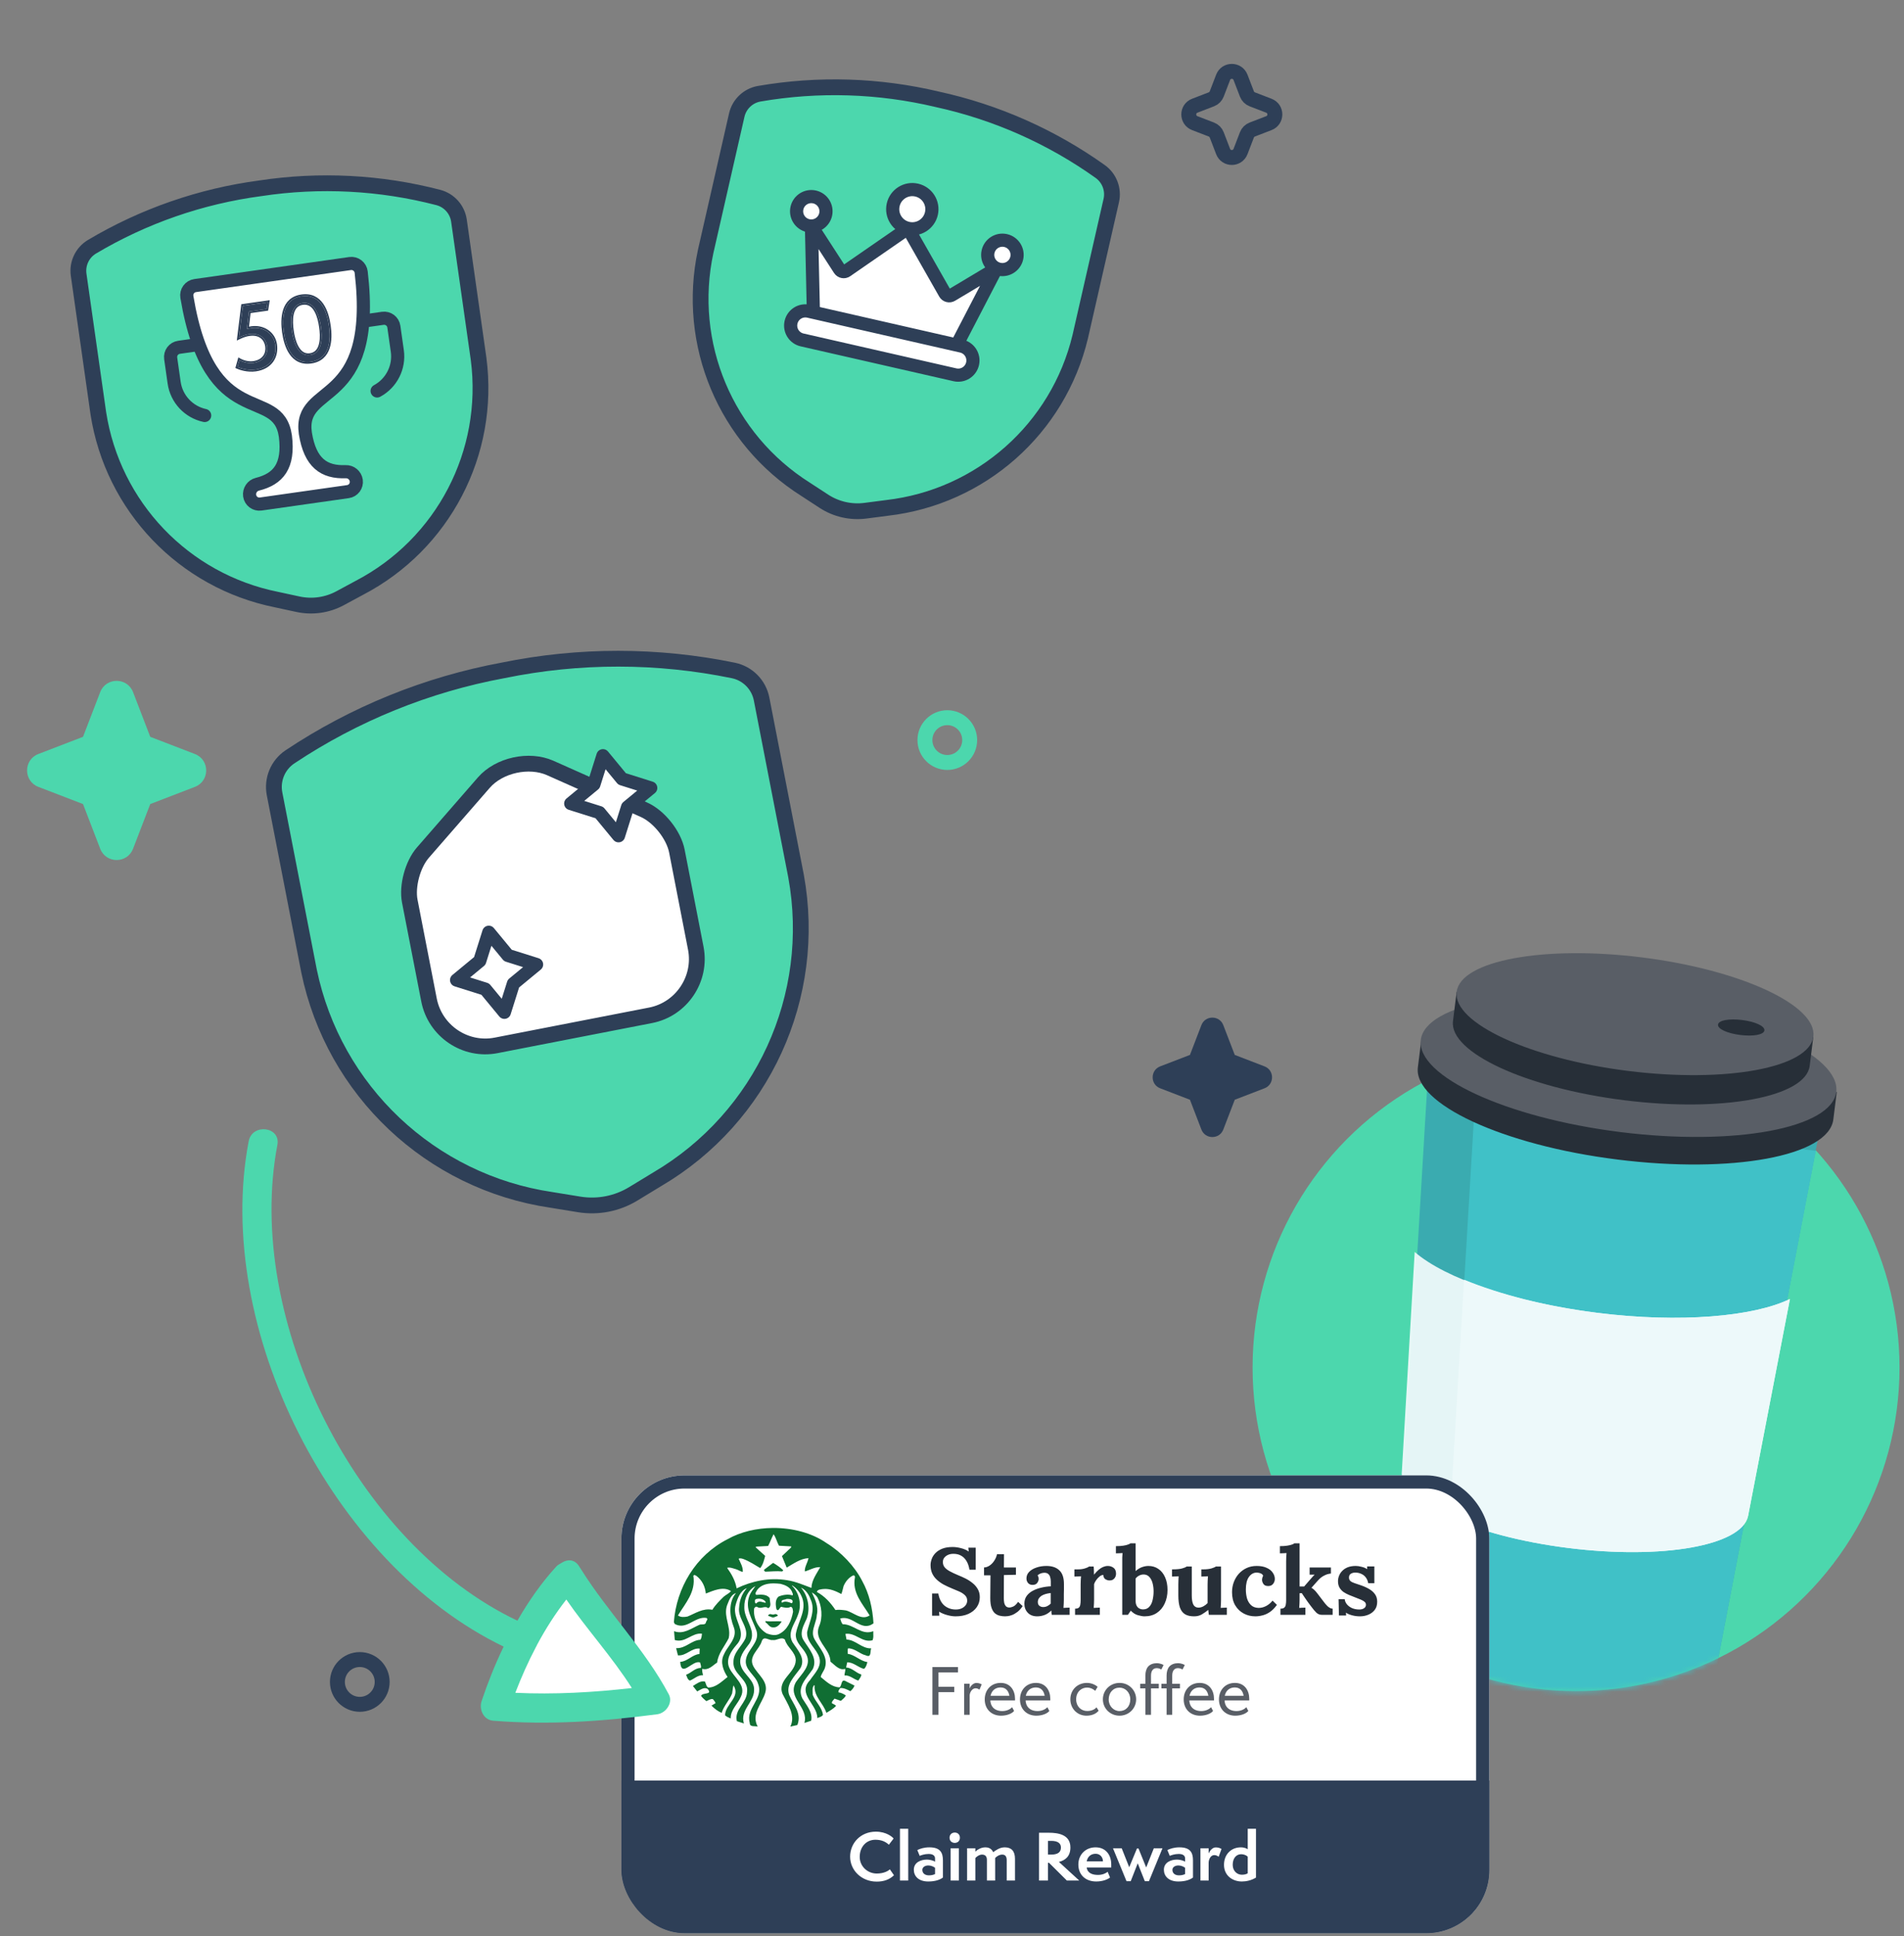 <svg width="362" height="368" viewBox="0 0 362 368" fill="none" xmlns="http://www.w3.org/2000/svg">
  <rect x="0" y="0" width="362" height="368" fill="#808080" stroke="none"/>
  <circle cx="299.649" cy="259.897" r="61.5" fill="#4CD7AD"/>
  <mask id="mask0_3775_17496" style="mask-type:alpha" maskUnits="userSpaceOnUse" x="238" y="157" width="124" height="165">
  <path d="M238.149 157.397H361.149V259.897C361.149 293.863 333.615 321.397 299.649 321.397C265.684 321.397 238.149 293.863 238.149 259.897V157.397Z" fill="#D9D9D9"/>
  </mask>
  <g mask="url(#mask0_3775_17496)">
  <path fill-rule="evenodd" clip-rule="evenodd" d="M325.504 321.327C324.459 326.492 310.512 328.957 294.048 326.893C277.387 324.805 264.299 318.831 264.968 313.499L271.569 202.866L346.443 212.251L325.504 321.327Z" fill="#3AABB0"/>
  <path fill-rule="evenodd" clip-rule="evenodd" d="M325.504 321.326C324.458 326.491 310.512 328.956 294.047 326.892C286.109 325.897 278.975 324.04 273.695 321.693C273.71 321.574 273.74 321.337 273.754 321.219L280.355 210.586L345.234 218.719L325.504 321.326Z" fill="#40C1C7"/>
  <path fill-rule="evenodd" clip-rule="evenodd" d="M310.544 195.233C326.518 197.235 339.867 201.918 345.59 207.089L349.216 207.543L348.563 212.757C347.686 219.749 329.249 223.095 307.493 220.368C285.638 217.629 268.71 209.729 269.572 202.856L270.225 197.642L273.851 198.096C280.477 194.473 294.667 193.243 310.544 195.233Z" fill="#272F38"/>
  <path fill-rule="evenodd" clip-rule="evenodd" d="M308.051 215.147C329.808 217.874 348.26 214.409 349.121 207.536C349.983 200.662 332.957 192.751 311.2 190.023C289.443 187.296 270.992 190.761 270.13 197.634C269.269 204.508 286.294 212.419 308.051 215.147Z" fill="#595E66"/>
  <path fill-rule="evenodd" clip-rule="evenodd" d="M311.644 186.465C325.364 188.185 336.798 192.266 341.728 196.616L344.766 196.997L344.068 202.566C343.325 208.492 327.525 211.446 308.807 209.1C290.088 206.753 275.507 199.991 276.249 194.065L276.947 188.496L279.986 188.876C285.836 185.878 298.021 184.758 311.644 186.465Z" fill="#272F38"/>
  <path fill-rule="evenodd" clip-rule="evenodd" d="M309.505 203.526C328.224 205.872 344.023 202.918 344.766 196.993C345.509 191.067 330.927 184.304 312.208 181.958C293.49 179.612 277.69 182.566 276.948 188.492C276.205 194.417 290.884 201.192 309.505 203.526Z" fill="#595E66"/>
  <path fill-rule="evenodd" clip-rule="evenodd" d="M330.87 196.699C333.32 197.006 335.355 196.659 335.459 195.83C335.563 195 333.677 194.162 331.227 193.855C328.777 193.548 326.742 193.895 326.638 194.724C326.534 195.554 328.42 196.392 330.87 196.699Z" fill="#272F38"/>
  <path opacity="0.95" fill-rule="evenodd" clip-rule="evenodd" d="M332.357 288.126C331.154 293.753 316.085 296.438 298.151 294.19C279.922 291.905 265.816 285.322 266.529 279.634L268.969 237.932C274.804 242.997 288.07 247.548 303.751 249.514C319.431 251.479 333.425 250.224 340.315 246.875L332.357 288.126Z" fill="#EDF9FA"/>
  <path fill-rule="evenodd" clip-rule="evenodd" d="M332.351 288.126C331.148 293.753 316.079 296.438 298.144 294.19C289.324 293.084 281.421 291.01 275.681 288.365L278.355 243.201C285.076 245.969 293.846 248.272 303.744 249.513C319.425 251.479 333.419 250.224 340.309 246.874L332.351 288.126Z" fill="#EDF9FA"/>
  </g>
  <g clip-path="url(#clip0_3775_17496)">
  <rect x="118.149" y="280.397" width="165" height="87" rx="12" fill="white"/>
  <g clip-path="url(#clip1_3775_17496)">
  <g clip-path="url(#clip2_3775_17496)">
  <path d="M166.349 309.397C166.349 320 157.753 328.595 147.15 328.595C136.546 328.595 127.95 320 127.95 309.397C127.95 298.794 136.546 290.199 147.15 290.199C157.753 290.199 166.349 298.794 166.349 309.397Z" fill="white"/>
  <path d="M146.989 297.024C147.665 297.412 148.382 297.911 148.928 298.439L148.713 298.653C147.636 298.54 146.502 298.682 145.481 298.698C145.367 298.583 145.138 298.411 145.351 298.268L146.989 297.024ZM166.032 310.333C166.047 310.816 166.092 311.232 165.903 311.727C163.935 312.284 162.643 310.211 160.734 310.524L160.949 311.598C162.716 311.656 163.819 313.341 165.643 313.268C165.384 313.783 165.759 315.14 164.611 314.598C163.418 314.313 162.556 313.268 161.25 313.268C161.093 313.556 161.193 313.955 161.165 314.295C162.543 314.51 163.534 315.669 164.912 315.883C164.782 316.354 164.654 316.881 164.266 317.169C163.145 316.897 162.269 315.896 161.076 315.924L160.864 316.911C161.997 316.94 162.73 317.938 163.749 318.238C163.777 318.654 163.404 319.025 163.188 319.397C162.283 319.127 161.594 318.353 160.56 318.41C160.545 318.023 160.777 317.583 160.689 317.169C159.528 317.512 158.75 316.439 157.889 315.795C157.865 313.689 155.635 312.306 155.518 310.333C155.495 309.94 155.555 309.52 155.736 309.068C156.468 307.383 156.238 305.195 155.435 303.624C155.19 303.21 154.758 302.884 154.355 302.64C154.945 303.884 155.663 305.353 155.305 306.882C155.263 308.062 154.563 309.195 154.555 310.333C154.552 310.739 154.639 311.144 154.874 311.554C155.808 313.227 157.488 314.812 156.856 316.911C156.683 317.555 156.165 318.054 156.036 318.71C157.129 319.61 158.162 320.625 159.612 320.682C160.129 320.353 159.842 318.898 160.904 319.569L162.456 320.341C162.343 320.755 161.995 321.125 161.68 321.409C161.092 321.125 160.517 320.783 159.783 320.811C159.567 321.039 159.381 321.296 159.397 321.623C159.914 321.708 160.388 321.925 160.819 322.225C160.618 322.655 160.228 322.924 159.869 323.253L158.665 322.824C158.464 323.11 158.047 323.411 158.193 323.725C158.465 323.841 158.766 323.997 158.966 324.198C158.435 324.769 157.762 325.136 157.114 325.524C156.555 323.709 154.716 322.437 154.874 320.338L154.789 320.253C154.356 320.737 154.501 321.51 154.529 322.137C155.046 323.452 156.28 324.467 156.467 325.909C156.251 326.28 155.764 326.354 155.39 326.511C155.434 323.912 151.47 321.94 154.012 319.311C154.86 318.024 156.28 316.796 155.777 315.023C155.26 313.312 153.433 312.251 153.449 310.333L153.452 310.183C153.868 308.183 155.132 306.054 154.098 303.926C153.81 303.07 153.166 302.097 152.29 301.739C153.596 303.226 154.113 305.653 153.366 307.654C152.99 308.45 152.471 309.398 152.419 310.333H152.416C152.388 310.822 152.489 311.308 152.806 311.769C153.797 313.369 155.52 315.127 154.529 317.213C153.409 318.884 151.456 320.583 152.547 322.784C153.336 324.098 154.558 325.41 154.228 327.025L152.936 327.453C153.798 324.44 149.575 322.669 151.343 319.655C152.434 318.041 154.386 316.526 153.281 314.384C152.621 313.056 151.256 312.271 151.299 310.612L151.346 310.333C151.79 307.981 153.588 305.754 152.331 303.24C152.001 302.497 151.341 301.74 150.608 301.311L150.564 301.355C152.029 302.77 152.475 305.097 151.685 306.967C151.316 308.065 150.507 309.158 150.343 310.334C150.265 310.888 150.331 311.463 150.652 312.068C151.586 313.539 153.223 315.098 152.201 316.999C151.126 318.569 149.33 320.097 150.047 322.138C150.837 323.925 152.487 325.626 151.596 327.841L150.263 328.141C151.325 325.982 149.732 323.84 148.799 321.968C147.664 319.282 151.238 317.996 151.295 315.541C151.281 313.956 149.588 313.056 149.23 311.599C148.497 310.984 147.737 311.844 146.861 311.684C146.214 311.813 145.22 310.798 144.834 311.899C144.374 313.512 142.278 314.698 143.199 316.612C144.076 318.312 146.184 319.556 145.48 321.757C144.849 323.812 142.766 325.77 144.058 328.141C143.527 327.97 142.536 328.297 142.55 327.453C141.732 324.582 145.221 322.91 144.143 320.04C143.642 318.282 141.357 317.311 141.86 315.197C142.232 313.457 144.195 312.24 143.92 310.334C143.895 310.166 143.855 310.001 143.801 309.841C143.069 307.783 141.574 305.726 142.465 303.325C142.709 302.639 143.198 302.054 143.627 301.441C142.206 302.197 141.488 303.798 141.518 305.426C141.456 307.197 142.771 308.713 142.958 310.334C143.031 310.988 142.924 311.657 142.465 312.367C141.532 313.626 140.312 314.954 140.872 316.611C141.403 318.284 143.5 319.297 143.371 321.24C143.356 323.539 140.671 324.971 141.432 327.542L140.095 327.111C139.565 324.826 142.005 323.657 142.033 321.543C142.379 319.112 139.262 318.21 139.449 315.84C139.436 314.039 141.029 312.899 141.733 311.384C141.853 311.016 141.893 310.668 141.877 310.334C141.791 308.659 140.274 307.35 140.526 305.467C140.611 304.082 141.085 302.867 141.99 301.825C140.741 302.324 140.225 303.754 139.88 304.954C139.282 306.879 140.71 308.61 140.854 310.334C140.917 311.095 140.73 311.852 140.01 312.626C138.976 313.839 137.926 315.369 138.673 316.999C139.464 318.798 141.949 320.198 140.871 322.441C140.283 323.855 138.875 324.926 138.933 326.597C138.56 326.44 138.173 326.283 137.856 325.998C137.856 323.87 140.899 322.541 139.449 320.298C139.321 320.74 139.293 321.342 139.193 321.842C138.689 323.142 137.613 324.183 137.21 325.528C136.536 325.269 135.832 324.726 135.271 324.154L136.048 323.682C135.961 323.395 135.732 323.153 135.531 322.91C135.027 322.84 134.696 323.169 134.281 323.298C133.922 322.983 133.575 322.697 133.289 322.311C133.547 321.581 135.56 322.185 134.54 320.984C133.852 320.556 133.16 321.168 132.557 321.454L131.74 320.427C132.444 319.998 133.146 319.397 134.021 319.57C134.236 319.956 134.251 320.524 134.667 320.726C136.146 320.697 137.194 319.584 138.329 318.712C137.538 317.543 136.895 315.927 137.597 314.512C138.159 313.095 139.625 311.9 139.692 310.333C139.707 309.976 139.651 309.601 139.494 309.197C138.719 307.211 138.445 304.527 139.925 302.769C139.12 302.984 138.646 303.981 138.373 304.739C137.484 306.678 138.608 308.474 138.647 310.333C138.652 310.667 138.625 311.002 138.544 311.34C137.782 312.868 136.549 314.209 136.348 315.968C135.472 316.524 134.753 317.496 133.504 317.168C133.46 317.496 133.561 317.997 133.675 318.368C132.685 318.327 132.01 319.053 131.177 319.396C130.733 319.254 130.617 318.683 130.445 318.283C131.421 317.956 132.125 316.982 133.245 316.998C133.375 316.639 133.172 316.31 133.115 315.967C131.721 315.352 129.512 319.009 129.327 315.839C130.719 315.753 131.609 314.467 132.988 314.339L133.03 313.312C131.464 313.154 130.457 314.755 128.893 314.597L128.548 313.227C130.358 313.339 131.436 311.726 133.159 311.639C133.388 311.339 133.416 310.896 133.46 310.483C131.579 310.239 130.288 312.313 128.291 311.683C128.291 311.683 128.222 310.82 128.185 310.333H128.188C128.18 310.225 128.171 310.118 128.161 310.01C129.942 310.697 131.506 309.425 133.03 308.768C133.417 308.653 134.021 308.853 134.195 308.425C134.18 308.096 134.782 307.712 134.281 307.483C132.054 307.182 130.574 309.854 128.291 308.639L128.12 308.295C128.594 301.839 132.254 295.597 138.328 292.526C140.788 291.127 143.844 290.415 146.926 290.389C150.645 290.358 154.404 291.329 157.199 293.298C159.914 294.954 162.511 297.685 163.921 300.456C165.269 302.885 165.889 305.609 166.074 308.51C163.719 310.281 162.138 306.842 159.74 307.612C159.869 307.984 159.94 308.369 160.215 308.683C162.341 308.668 163.804 310.883 166.03 310.01L166.032 310.333ZM138.974 302.382C137.48 301.41 135.587 302.325 134.195 302.854C134.065 301.554 133.534 300.369 132.427 299.512C132.32 299.458 132.171 299.347 132.038 299.338C131.958 299.333 131.882 299.366 131.822 299.467C132.324 302.538 130.318 304.681 128.896 307.01C129.369 307.395 130.13 307.338 130.704 307.225C132.211 306.625 133.647 305.581 135.442 305.939C135.973 305.039 136.865 304.167 137.596 303.453C138.043 303.068 138.657 302.824 138.974 302.382ZM143.541 304.31C143.513 304.495 143.556 304.825 143.842 304.697C144.288 304.083 145.077 304.569 145.565 304.612V304.439C145.298 304.021 144.747 303.811 144.188 303.832C144.058 303.837 143.927 303.855 143.801 303.885C143.614 303.926 143.484 304.096 143.541 304.31ZM150.563 302.47C150.162 301.584 149.243 301.225 148.409 301.011C148 300.961 147.576 300.927 147.155 300.923C147.076 300.922 146.998 300.921 146.919 300.923C145.742 300.947 144.617 301.247 143.93 302.211C143.832 302.483 143.398 302.866 143.801 303.109C144.705 303.052 145.738 302.939 146.341 303.711C146.341 304.398 146.786 305.311 146.04 305.64C145.421 305.07 144.689 305.882 144.016 305.425C143.7 305.239 143.499 305.456 143.37 305.727C143.183 307.498 144.115 309.453 145.78 310.438C146.455 310.68 147.363 310.911 148.067 310.567C149.761 309.782 150.463 307.983 150.779 306.326C150.737 306.011 150.752 305.396 150.307 305.381C149.805 305.697 149.072 305.51 148.54 305.381C148.225 305.482 148.211 305.94 147.852 306.027L147.634 305.854C147.447 305.069 147.332 303.955 148.065 303.412C148.884 303.083 149.846 302.94 150.693 303.198C150.851 302.926 150.607 302.713 150.563 302.47ZM149.699 303.878C149.642 303.88 149.587 303.883 149.53 303.885C149.23 304.084 148.353 303.941 148.669 304.612C149.215 304.183 149.976 304.484 150.522 304.697C150.724 304.598 150.68 304.398 150.693 304.225C150.518 303.901 150.099 303.871 149.699 303.878ZM155.951 297.838C154.888 297.782 153.998 298.383 153.021 298.654C152.936 297.827 153.567 296.954 153.712 296.124C152.133 296.225 150.882 297.171 149.575 297.926C149.272 297.198 148.97 296.469 148.67 295.74L150.393 294.111L150.437 293.896L148.109 293.767C147.708 293.068 147.55 292.227 147.076 291.584C146.689 292.312 146.428 293.083 146.041 293.811L143.716 293.94V294.111L145.48 295.696C145.265 296.51 145.064 297.396 144.533 298.011C143.5 297.395 142.48 296.725 141.347 296.297C141.074 296.21 140.685 296.067 140.441 296.253C140.8 297.039 141.302 297.885 141.217 298.742C140.743 298.656 140.37 298.353 139.925 298.226C139.392 298.081 138.76 297.799 138.243 297.971C139.105 299.17 139.809 300.425 140.052 301.868C142.911 300.496 146.245 299.741 149.706 300.327C151.328 300.584 152.82 301.242 154.27 301.783C154.327 300.27 155.289 299.054 155.951 297.838ZM160.86 306.068C162.324 306.453 163.792 308.04 165.342 307.01C163.992 304.782 161.983 302.724 162.542 299.811C162.6 299.612 162.471 299.411 162.285 299.382C161.41 299.738 160.731 300.597 160.385 301.44C160.242 301.939 160.158 302.469 159.958 302.94C158.908 302.396 157.789 301.87 156.511 301.997C156.05 302.055 155.39 302.085 155.305 302.555C156.755 303.326 157.947 304.613 158.836 305.983C159.455 305.883 160.214 305.969 160.86 306.068ZM145.524 308.082L145.565 308.34C146.127 308.712 146.299 309.342 147.076 309.285C147.765 309.325 148.282 308.683 148.625 308.169C147.693 308.041 146.558 308.239 145.524 308.082ZM146.3 306.925C146.328 307.04 146.229 307.211 146.385 307.269C146.845 307.17 147.677 307.512 147.934 306.969C147.755 306.77 147.462 306.679 147.155 306.679C146.848 306.679 146.53 306.768 146.3 306.925Z" fill="#106E33"/>
  <path opacity="0.99" d="M145.525 306.43H148.674V307.716H145.525V306.43Z" fill="white"/>
  <path d="M146.107 307.118C146.514 307.213 146.614 307.357 146.936 307.397C147.278 307.391 147.228 307.322 147.824 307.117C147.864 307.104 147.917 307.018 147.851 306.952C147.481 306.586 147.225 306.847 146.993 306.854C146.685 306.858 146.396 306.592 146.095 306.937C146.044 307.007 146.017 307.076 146.107 307.118Z" fill="#106E33"/>
  </g>
  </g>
  <path d="M184.321 298.329C184.213 297.657 184.021 297.099 183.745 296.655C183.469 296.199 183.115 295.857 182.683 295.629C182.263 295.401 181.771 295.293 181.207 295.305C180.691 295.305 180.235 295.449 179.839 295.737C179.455 296.025 179.263 296.397 179.263 296.853C179.263 297.225 179.365 297.549 179.569 297.825C179.785 298.101 180.109 298.359 180.541 298.599C180.973 298.839 181.519 299.097 182.179 299.373C182.635 299.553 183.103 299.763 183.583 300.003C184.063 300.243 184.507 300.531 184.915 300.867C185.323 301.191 185.653 301.575 185.905 302.019C186.157 302.451 186.283 302.961 186.283 303.549C186.283 304.257 186.091 304.887 185.707 305.439C185.323 305.991 184.783 306.423 184.087 306.735C183.403 307.035 182.599 307.185 181.675 307.185C181.195 307.185 180.673 307.107 180.109 306.951C179.557 306.807 179.035 306.591 178.543 306.303L178.597 307.059H177.211V302.847H178.399C178.567 303.855 178.951 304.617 179.551 305.133C180.163 305.637 180.889 305.889 181.729 305.889C182.161 305.889 182.539 305.811 182.863 305.655C183.187 305.499 183.439 305.295 183.619 305.043C183.799 304.779 183.889 304.497 183.889 304.197C183.889 303.777 183.739 303.429 183.439 303.153C183.151 302.877 182.785 302.643 182.341 302.451C181.909 302.259 181.465 302.073 181.009 301.893C180.433 301.653 179.893 301.401 179.389 301.137C178.897 300.861 178.465 300.549 178.093 300.201C177.721 299.853 177.433 299.457 177.229 299.013C177.025 298.557 176.923 298.035 176.923 297.447C176.923 297.075 176.995 296.691 177.139 296.295C177.283 295.887 177.517 295.515 177.841 295.179C178.165 294.831 178.597 294.549 179.137 294.333C179.677 294.117 180.343 294.009 181.135 294.009C181.615 294.009 182.137 294.081 182.701 294.225C183.277 294.369 183.769 294.585 184.177 294.873L184.105 294.135H185.509V298.329H184.321ZM191.086 307.185C190.726 307.185 190.378 307.143 190.042 307.059C189.718 306.975 189.418 306.819 189.142 306.591C188.878 306.351 188.668 306.003 188.512 305.547C188.356 305.091 188.278 304.485 188.278 303.729L188.314 299.391H187.09V297.897C187.462 297.885 187.822 297.759 188.17 297.519C188.518 297.279 188.812 296.967 189.052 296.583C189.304 296.199 189.472 295.797 189.556 295.377H190.888L190.87 297.897H193.156V299.283L190.87 299.337L190.852 303.765C190.852 304.041 190.876 304.317 190.924 304.593C190.984 304.857 191.092 305.079 191.248 305.259C191.404 305.427 191.632 305.511 191.932 305.511C192.1 305.511 192.328 305.451 192.616 305.331C192.916 305.211 193.234 304.911 193.57 304.431L194.434 305.241C194.11 305.721 193.774 306.093 193.426 306.357C193.078 306.621 192.742 306.813 192.418 306.933C192.106 307.053 191.83 307.125 191.59 307.149C191.35 307.173 191.182 307.185 191.086 307.185ZM199.962 306.897C199.938 306.729 199.92 306.591 199.908 306.483C199.908 306.363 199.902 306.225 199.89 306.069C199.482 306.477 199.05 306.765 198.594 306.933C198.138 307.101 197.676 307.185 197.208 307.185C196.44 307.185 195.84 306.957 195.408 306.501C194.976 306.045 194.76 305.475 194.76 304.791C194.76 304.215 194.904 303.723 195.192 303.315C195.492 302.907 195.882 302.577 196.362 302.325C196.854 302.061 197.394 301.863 197.982 301.731C198.582 301.587 199.182 301.503 199.782 301.479V300.543C199.782 300.231 199.74 299.949 199.656 299.697C199.584 299.445 199.452 299.247 199.26 299.103C199.08 298.959 198.822 298.893 198.486 298.905C198.258 298.917 198.036 298.965 197.82 299.049C197.604 299.133 197.418 299.253 197.262 299.409C197.358 299.517 197.418 299.637 197.442 299.769C197.466 299.889 197.478 299.997 197.478 300.093C197.478 300.333 197.382 300.585 197.19 300.849C196.998 301.101 196.692 301.221 196.272 301.209C195.912 301.197 195.636 301.071 195.444 300.831C195.252 300.591 195.156 300.309 195.156 299.985C195.156 299.505 195.324 299.091 195.66 298.743C196.008 298.383 196.47 298.107 197.046 297.915C197.622 297.711 198.258 297.609 198.954 297.609C200.01 297.609 200.826 297.885 201.402 298.437C201.99 298.977 202.284 299.847 202.284 301.047C202.284 301.455 202.284 301.803 202.284 302.091C202.284 302.379 202.278 302.667 202.266 302.955C202.266 303.243 202.266 303.591 202.266 303.999C202.266 304.167 202.26 304.407 202.248 304.719C202.236 305.019 202.218 305.307 202.194 305.583C202.398 305.559 202.614 305.547 202.842 305.547C203.07 305.535 203.244 305.529 203.364 305.529V306.897H199.962ZM199.764 302.757C199.428 302.793 199.11 302.853 198.81 302.937C198.51 303.021 198.246 303.135 198.018 303.279C197.802 303.423 197.628 303.597 197.496 303.801C197.376 304.005 197.316 304.233 197.316 304.485C197.328 304.821 197.436 305.061 197.64 305.205C197.844 305.349 198.078 305.421 198.342 305.421C198.618 305.421 198.876 305.361 199.116 305.241C199.356 305.121 199.572 304.965 199.764 304.773C199.764 304.653 199.764 304.539 199.764 304.431C199.764 304.311 199.764 304.191 199.764 304.071C199.764 303.855 199.764 303.639 199.764 303.423C199.764 303.195 199.764 302.973 199.764 302.757ZM204.397 305.727C204.733 305.727 204.973 305.661 205.117 305.529C205.261 305.397 205.351 305.211 205.387 304.971C205.435 304.719 205.459 304.437 205.459 304.125V301.101C205.459 300.885 205.465 300.645 205.477 300.381C205.489 300.105 205.507 299.835 205.531 299.571C205.339 299.583 205.111 299.595 204.847 299.607C204.595 299.607 204.403 299.613 204.271 299.625V298.257H204.991C205.459 298.257 205.885 298.197 206.269 298.077C206.665 297.957 206.923 297.837 207.043 297.717H207.925C207.949 297.837 207.967 298.065 207.979 298.401C207.991 298.725 207.997 299.013 207.997 299.265C208.321 298.869 208.627 298.551 208.915 298.311C209.203 298.071 209.485 297.897 209.761 297.789C210.049 297.669 210.337 297.609 210.625 297.609C211.045 297.609 211.411 297.729 211.723 297.969C212.035 298.197 212.191 298.575 212.191 299.103C212.191 299.283 212.149 299.475 212.065 299.679C211.981 299.871 211.849 300.033 211.669 300.165C211.489 300.297 211.243 300.363 210.931 300.363C210.691 300.363 210.445 300.291 210.193 300.147C209.941 300.003 209.797 299.727 209.761 299.319C209.521 299.319 209.281 299.421 209.041 299.625C208.801 299.817 208.585 300.051 208.393 300.327C208.213 300.591 208.087 300.837 208.015 301.065V303.999C208.015 304.167 208.009 304.407 207.997 304.719C207.985 305.019 207.967 305.307 207.943 305.583C208.135 305.559 208.345 305.547 208.573 305.547C208.813 305.535 208.993 305.529 209.113 305.529V306.897H204.397V305.727ZM213.371 296.727C213.371 296.511 213.371 296.265 213.371 295.989C213.383 295.701 213.401 295.425 213.425 295.161C213.233 295.173 213.005 295.185 212.741 295.197C212.489 295.197 212.297 295.203 212.165 295.215V293.847C212.729 293.847 213.197 293.817 213.569 293.757C213.953 293.697 214.253 293.625 214.469 293.541C214.697 293.457 214.853 293.379 214.937 293.307H215.909V298.581C216.317 298.221 216.731 297.969 217.151 297.825C217.571 297.681 217.967 297.609 218.339 297.609C219.059 297.609 219.689 297.795 220.229 298.167C220.781 298.539 221.207 299.067 221.507 299.751C221.819 300.435 221.975 301.239 221.975 302.163C221.975 303.123 221.795 303.987 221.435 304.755C221.087 305.511 220.589 306.105 219.941 306.537C219.293 306.969 218.513 307.185 217.601 307.185C217.277 307.185 216.863 307.113 216.359 306.969C215.867 306.837 215.411 306.549 214.991 306.105L214.451 306.897H213.371V296.727ZM215.909 304.197C215.909 304.605 215.975 304.929 216.107 305.169C216.239 305.409 216.407 305.583 216.611 305.691C216.815 305.799 217.019 305.859 217.223 305.871C217.763 305.883 218.183 305.727 218.483 305.403C218.795 305.079 219.011 304.653 219.131 304.125C219.263 303.585 219.329 303.021 219.329 302.433C219.329 301.881 219.263 301.359 219.131 300.867C218.999 300.375 218.789 299.979 218.501 299.679C218.213 299.367 217.835 299.217 217.367 299.229C217.067 299.241 216.791 299.319 216.539 299.463C216.287 299.595 216.077 299.775 215.909 300.003V304.197ZM227.02 307.185C226.3 307.185 225.718 307.047 225.274 306.771C224.842 306.495 224.524 306.063 224.32 305.475C224.128 304.887 224.032 304.131 224.032 303.207V301.137C224.032 300.921 224.038 300.675 224.05 300.399C224.062 300.111 224.074 299.835 224.086 299.571C223.894 299.583 223.666 299.595 223.402 299.607C223.15 299.607 222.958 299.613 222.826 299.625V298.257H223.006C223.75 298.257 224.338 298.197 224.77 298.077C225.202 297.957 225.478 297.837 225.598 297.717H226.588V303.225C226.588 304.005 226.69 304.587 226.894 304.971C227.098 305.343 227.422 305.529 227.866 305.529C228.178 305.529 228.49 305.445 228.802 305.277C229.126 305.097 229.39 304.893 229.594 304.665V301.137C229.594 300.921 229.6 300.675 229.612 300.399C229.624 300.111 229.642 299.835 229.666 299.571C229.474 299.583 229.246 299.595 228.982 299.607C228.73 299.607 228.538 299.613 228.406 299.625V298.257H228.838C229.402 298.257 229.9 298.197 230.332 298.077C230.764 297.945 231.04 297.825 231.16 297.717H232.15V303.999C232.15 304.167 232.144 304.407 232.132 304.719C232.12 305.019 232.102 305.307 232.078 305.583C232.27 305.559 232.48 305.547 232.708 305.547C232.948 305.535 233.128 305.529 233.248 305.529V306.897H229.828C229.816 306.741 229.798 306.585 229.774 306.429C229.762 306.273 229.744 306.117 229.72 305.961C229.348 306.273 228.946 306.555 228.514 306.807C228.094 307.059 227.596 307.185 227.02 307.185ZM238.669 307.185C237.865 307.185 237.127 307.005 236.455 306.645C235.783 306.285 235.243 305.763 234.835 305.079C234.439 304.395 234.241 303.567 234.241 302.595C234.241 301.911 234.355 301.269 234.583 300.669C234.811 300.069 235.129 299.541 235.537 299.085C235.957 298.629 236.449 298.269 237.013 298.005C237.589 297.741 238.225 297.609 238.921 297.609C239.689 297.609 240.325 297.729 240.829 297.969C241.345 298.197 241.729 298.503 241.981 298.887C242.245 299.259 242.377 299.655 242.377 300.075C242.377 300.423 242.269 300.735 242.053 301.011C241.849 301.275 241.555 301.413 241.171 301.425C240.715 301.437 240.397 301.311 240.217 301.047C240.037 300.771 239.947 300.507 239.947 300.255C239.947 300.147 239.965 300.021 240.001 299.877C240.037 299.721 240.091 299.583 240.163 299.463C240.079 299.283 239.953 299.151 239.785 299.067C239.617 298.983 239.443 298.929 239.263 298.905C239.095 298.869 238.957 298.857 238.849 298.869C238.273 298.905 237.799 299.193 237.427 299.733C237.055 300.273 236.869 301.053 236.869 302.073C236.869 302.673 236.941 303.237 237.085 303.765C237.241 304.281 237.493 304.707 237.841 305.043C238.189 305.379 238.657 305.559 239.245 305.583C239.749 305.595 240.241 305.475 240.721 305.223C241.201 304.971 241.609 304.629 241.945 304.197L242.773 305.007C242.341 305.607 241.891 306.063 241.423 306.375C240.955 306.687 240.487 306.897 240.019 307.005C239.563 307.125 239.113 307.185 238.669 307.185ZM243.449 306.897V305.727C243.785 305.727 244.025 305.661 244.169 305.529C244.325 305.397 244.421 305.211 244.457 304.971C244.505 304.719 244.529 304.437 244.529 304.125V296.727C244.529 296.511 244.535 296.265 244.547 295.989C244.559 295.701 244.577 295.425 244.601 295.161C244.409 295.173 244.181 295.185 243.917 295.197C243.665 295.197 243.473 295.203 243.341 295.215V293.847C243.893 293.847 244.355 293.817 244.727 293.757C245.111 293.697 245.417 293.625 245.645 293.541C245.873 293.457 246.023 293.379 246.095 293.307H247.085V301.515H247.949L249.245 300.021C249.401 299.853 249.527 299.709 249.623 299.589C249.731 299.469 249.839 299.361 249.947 299.265H248.993V297.897H253.043V299.049C252.623 299.097 252.251 299.199 251.927 299.355C251.603 299.499 251.321 299.673 251.081 299.877C250.853 300.081 250.655 300.279 250.487 300.471L249.335 301.767C249.515 301.851 249.689 301.977 249.857 302.145C250.037 302.301 250.253 302.547 250.505 302.883L251.711 304.467C251.783 304.551 251.873 304.665 251.981 304.809C252.101 304.953 252.233 305.097 252.377 305.241C252.521 305.373 252.677 305.487 252.845 305.583C253.013 305.679 253.187 305.727 253.367 305.727V306.897H251.297C250.913 306.897 250.577 306.765 250.289 306.501C250.001 306.225 249.671 305.835 249.299 305.331C249.083 305.043 248.855 304.737 248.615 304.413C248.387 304.077 248.171 303.765 247.967 303.477C247.775 303.177 247.619 302.943 247.499 302.775L247.085 302.793V303.999C247.085 304.167 247.079 304.407 247.067 304.719C247.055 305.019 247.037 305.307 247.013 305.583C247.205 305.559 247.415 305.547 247.643 305.547C247.871 305.535 248.051 305.529 248.183 305.529V306.897H243.449ZM258.565 307.185C258.049 307.185 257.545 307.119 257.053 306.987C256.561 306.855 256.177 306.687 255.901 306.483L255.937 307.023H254.569L254.497 303.927H255.667C255.703 304.287 255.847 304.617 256.099 304.917C256.351 305.217 256.681 305.457 257.089 305.637C257.497 305.805 257.953 305.889 258.457 305.889C258.661 305.889 258.853 305.859 259.033 305.799C259.225 305.739 259.381 305.643 259.501 305.511C259.633 305.367 259.699 305.193 259.699 304.989C259.699 304.761 259.615 304.575 259.447 304.431C259.291 304.287 259.057 304.149 258.745 304.017C258.445 303.885 258.067 303.735 257.611 303.567C257.239 303.423 256.861 303.273 256.477 303.117C256.105 302.961 255.757 302.775 255.433 302.559C255.121 302.331 254.869 302.055 254.677 301.731C254.485 301.395 254.389 300.987 254.389 300.507C254.389 300.159 254.455 299.817 254.587 299.481C254.719 299.133 254.923 298.821 255.199 298.545C255.475 298.257 255.823 298.029 256.243 297.861C256.675 297.693 257.185 297.609 257.773 297.609C258.097 297.609 258.463 297.663 258.871 297.771C259.291 297.867 259.645 298.017 259.933 298.221V297.699H261.301V300.885H260.131C260.059 300.465 259.909 300.105 259.681 299.805C259.465 299.505 259.183 299.277 258.835 299.121C258.487 298.953 258.097 298.869 257.665 298.869C257.365 298.869 257.089 298.941 256.837 299.085C256.597 299.229 256.477 299.475 256.477 299.823C256.477 300.099 256.573 300.321 256.765 300.489C256.957 300.645 257.221 300.777 257.557 300.885C257.893 300.993 258.265 301.119 258.673 301.263C259.285 301.467 259.825 301.707 260.293 301.983C260.773 302.259 261.151 302.595 261.427 302.991C261.703 303.375 261.841 303.849 261.841 304.413C261.841 305.037 261.685 305.553 261.373 305.961C261.061 306.369 260.653 306.675 260.149 306.879C259.657 307.083 259.129 307.185 258.565 307.185Z" fill="#272F38"/>
  <path d="M178.429 325.897H177.277V316.825H182.137V317.845H178.429V320.569H181.429V321.589H178.429V325.897ZM184.362 325.897H183.306V319.993H184.362V320.881C184.446 320.593 184.95 319.849 185.634 319.849C186.114 319.849 186.486 320.017 186.642 320.125L186.222 321.121C186.066 321.013 185.826 320.857 185.49 320.857C184.806 320.857 184.398 321.637 184.362 322.153V325.897ZM192.431 324.457L192.803 325.165C192.467 325.609 191.531 326.065 190.319 326.065C188.519 326.065 187.223 324.841 187.223 322.981C187.223 321.145 188.459 319.837 190.259 319.837C192.107 319.837 192.983 321.289 192.983 322.849V323.161H188.291C188.291 323.305 188.315 323.449 188.327 323.521C188.543 324.709 189.491 325.189 190.547 325.189C191.531 325.189 192.167 324.745 192.431 324.457ZM188.327 322.285H191.915C191.759 321.385 191.267 320.701 190.235 320.701C189.347 320.701 188.567 321.181 188.327 322.285ZM199.135 324.457L199.507 325.165C199.171 325.609 198.235 326.065 197.023 326.065C195.223 326.065 193.927 324.841 193.927 322.981C193.927 321.145 195.163 319.837 196.963 319.837C198.811 319.837 199.687 321.289 199.687 322.849V323.161H194.995C194.995 323.305 195.019 323.449 195.031 323.521C195.247 324.709 196.195 325.189 197.251 325.189C198.235 325.189 198.871 324.745 199.135 324.457ZM195.031 322.285H198.619C198.463 321.385 197.971 320.701 196.939 320.701C196.051 320.701 195.271 321.181 195.031 322.285ZM208.481 324.481L208.877 325.117C208.493 325.609 207.725 326.065 206.561 326.065C204.821 326.065 203.501 324.721 203.501 322.957C203.501 321.169 204.833 319.837 206.657 319.837C207.725 319.837 208.493 320.389 208.685 320.581L208.229 321.349C208.073 321.193 207.497 320.725 206.669 320.725C205.637 320.725 204.605 321.493 204.605 322.969C204.605 324.313 205.553 325.177 206.693 325.177C207.653 325.177 208.205 324.793 208.481 324.481ZM216.012 322.957C216.012 324.673 214.632 326.065 212.856 326.065C211.08 326.065 209.688 324.697 209.688 322.957C209.688 321.205 211.08 319.837 212.868 319.837C214.644 319.837 216.012 321.241 216.012 322.957ZM212.832 325.189C214.056 325.189 214.896 324.289 214.896 322.957C214.896 321.661 213.96 320.737 212.856 320.737C211.644 320.737 210.792 321.673 210.792 322.993C210.792 324.265 211.764 325.189 212.832 325.189ZM218.837 325.897H217.769V320.881H216.785V320.005H217.769V318.457C217.769 317.737 217.937 317.137 218.285 316.741C218.669 316.297 219.281 316.093 219.905 316.093C220.637 316.093 221.129 316.369 221.225 316.441L220.793 317.293C220.709 317.233 220.373 317.029 219.929 317.029C219.197 317.029 218.837 317.581 218.837 318.457V320.005H220.313V320.881H218.837V325.897ZM222.868 325.897H221.8V320.881H220.816V320.005H221.8V318.457C221.8 317.737 221.968 317.137 222.316 316.741C222.7 316.297 223.312 316.093 223.936 316.093C224.668 316.093 225.16 316.369 225.256 316.441L224.824 317.293C224.74 317.233 224.404 317.029 223.96 317.029C223.228 317.029 222.868 317.581 222.868 318.457V320.005H224.344V320.881H222.868V325.897ZM230.26 324.457L230.632 325.165C230.296 325.609 229.36 326.065 228.148 326.065C226.348 326.065 225.052 324.841 225.052 322.981C225.052 321.145 226.288 319.837 228.088 319.837C229.936 319.837 230.812 321.289 230.812 322.849V323.161H226.12C226.12 323.305 226.144 323.449 226.156 323.521C226.372 324.709 227.32 325.189 228.376 325.189C229.36 325.189 229.996 324.745 230.26 324.457ZM226.156 322.285H229.744C229.588 321.385 229.096 320.701 228.064 320.701C227.176 320.701 226.396 321.181 226.156 322.285ZM236.963 324.457L237.335 325.165C236.999 325.609 236.063 326.065 234.851 326.065C233.051 326.065 231.755 324.841 231.755 322.981C231.755 321.145 232.991 319.837 234.791 319.837C236.639 319.837 237.515 321.289 237.515 322.849V323.161H232.823C232.823 323.305 232.847 323.449 232.859 323.521C233.075 324.709 234.023 325.189 235.079 325.189C236.063 325.189 236.699 324.745 236.963 324.457ZM232.859 322.285H236.447C236.291 321.385 235.799 320.701 234.767 320.701C233.879 320.701 233.099 321.181 232.859 322.285Z" fill="#595E66"/>
  <rect width="165" height="29" transform="translate(118.149 338.397)" fill="#2E3F57"/>
  <path d="M169.189 355.273L169.969 356.389C169.141 357.193 168.073 357.601 166.681 357.601C163.777 357.601 161.629 355.429 161.629 352.861C161.629 350.281 163.621 348.109 166.525 348.109C168.517 348.109 169.681 349.117 169.897 349.417L168.997 350.593C168.349 349.981 167.521 349.645 166.441 349.645C164.677 349.645 163.453 351.025 163.453 352.909C163.453 354.673 164.917 356.065 166.693 356.065C168.085 356.065 168.889 355.549 169.189 355.273ZM172.677 357.397H171.105V347.557H172.677V357.397ZM177.775 356.161V354.973C177.523 354.757 177.007 354.529 176.503 354.529C175.903 354.529 175.363 354.829 175.363 355.369C175.363 356.005 175.843 356.413 176.611 356.413C177.091 356.413 177.499 356.317 177.775 356.161ZM179.275 353.569V356.821C178.807 357.193 177.907 357.577 176.491 357.577C174.607 357.577 173.743 356.533 173.743 355.345C173.743 353.941 175.087 353.413 176.239 353.413C176.659 353.413 177.427 353.557 177.775 353.821V353.197C177.775 352.693 177.403 352.345 176.563 352.345C175.771 352.345 175.099 352.597 174.859 352.705L174.403 351.601C174.955 351.337 175.711 351.085 176.695 351.085C178.735 351.085 179.275 352.057 179.275 353.569ZM182.311 357.397H180.739V351.265H182.311V357.397ZM181.519 350.245C180.955 350.245 180.535 349.849 180.535 349.261C180.535 348.673 180.955 348.277 181.519 348.277C182.119 348.277 182.503 348.685 182.503 349.261C182.503 349.849 182.095 350.245 181.519 350.245ZM192.974 357.397H191.402V353.533C191.402 352.825 191.126 352.465 190.55 352.465C189.974 352.465 189.458 352.837 189.206 353.113V357.397H187.634V353.473C187.634 352.765 187.286 352.465 186.698 352.465C186.182 352.465 185.63 352.885 185.438 353.125V357.397H183.866V351.265H185.438V351.901C185.702 351.649 186.41 351.085 187.346 351.085C188.33 351.085 188.678 351.685 188.834 352.009C189.326 351.637 190.094 351.085 191.018 351.085C192.278 351.085 192.974 351.769 192.974 353.269V357.397ZM205.191 357.397H202.839L199.431 354.013H199.251V357.397H197.547V348.313H199.419C201.171 348.313 203.511 348.661 203.511 351.109C203.511 352.825 202.515 353.557 201.327 353.857L205.191 357.397ZM199.251 352.465H199.827C201.111 352.465 201.711 352.021 201.711 351.121C201.711 350.365 201.171 349.861 199.875 349.861H199.251V352.465ZM210.591 355.729L211.047 356.821C210.723 357.097 209.787 357.577 208.419 357.577C206.391 357.577 205.023 356.317 205.023 354.349C205.023 352.477 206.391 351.085 208.299 351.085C210.291 351.085 211.275 352.597 211.275 354.325V354.925H206.607C206.775 356.065 207.807 356.329 208.767 356.329C209.703 356.329 210.363 355.945 210.591 355.729ZM206.607 353.749H209.703C209.691 352.969 209.163 352.309 208.311 352.309C207.411 352.309 206.787 352.849 206.607 353.749ZM218.449 357.517H217.657L216.313 354.121L214.981 357.517H214.177L211.609 351.265H213.265L214.693 354.865L216.169 351.301H216.457L217.921 354.913L219.373 351.265H221.017L218.449 357.517ZM225.318 356.161V354.973C225.066 354.757 224.55 354.529 224.046 354.529C223.446 354.529 222.906 354.829 222.906 355.369C222.906 356.005 223.386 356.413 224.154 356.413C224.634 356.413 225.042 356.317 225.318 356.161ZM226.818 353.569V356.821C226.35 357.193 225.45 357.577 224.034 357.577C222.15 357.577 221.286 356.533 221.286 355.345C221.286 353.941 222.63 353.413 223.782 353.413C224.202 353.413 224.97 353.557 225.318 353.821V353.197C225.318 352.693 224.946 352.345 224.106 352.345C223.314 352.345 222.642 352.597 222.402 352.705L221.946 351.601C222.498 351.337 223.254 351.085 224.238 351.085C226.278 351.085 226.818 352.057 226.818 353.569ZM229.794 357.397H228.234V351.265H229.794V352.237C229.938 351.925 230.418 351.097 231.138 351.097C231.69 351.097 231.99 351.253 232.242 351.397L231.702 352.873C231.51 352.741 231.246 352.561 230.862 352.561C230.166 352.561 229.794 353.401 229.794 354.013V357.397ZM237.226 356.029V352.861C236.95 352.573 236.434 352.393 235.978 352.393C234.994 352.393 234.37 353.221 234.37 354.409C234.37 355.549 235.174 356.293 236.098 356.293C236.434 356.293 236.878 356.245 237.226 356.029ZM237.226 351.445V347.557H238.798V356.833C237.934 357.361 236.974 357.577 236.098 357.577C234.37 357.577 232.714 356.485 232.714 354.409C232.714 352.453 234.046 351.085 235.93 351.085C236.362 351.085 236.842 351.193 237.226 351.445Z" fill="white"/>
  </g>
  <rect x="119.399" y="281.647" width="162.5" height="84.5" rx="10.75" stroke="#2E3F57" stroke-width="2.5"/>
  <path d="M93.567 324.879C93.371 324.626 93.31 324.22 93.421 323.894C94.6 320.37 95.978 316.969 97.511 313.784C97.843 313.094 97.734 312.304 97.294 311.738C97.115 311.509 96.881 311.316 96.602 311.179C86.492 306.305 76.93 298.298 68.947 288.022C52.734 267.152 44.981 239.377 49.194 217.269C49.243 217.013 49.359 216.705 49.819 216.592C50.222 216.498 50.653 216.625 50.79 216.801C50.866 216.899 50.85 217.085 50.822 217.222C46.655 239.084 54.279 266.486 70.243 287.036C78.111 297.163 87.546 305.025 97.535 309.771C98.453 310.207 99.553 309.863 100.062 308.981C102.267 305.144 104.663 301.809 107.181 299.061C107.228 299.011 107.31 298.957 107.46 298.879C107.528 298.842 107.825 298.667 107.86 298.642C108.073 298.501 108.233 298.483 108.264 298.492L108.453 298.712C108.468 298.735 108.798 299.241 108.815 299.265C111.097 302.923 113.748 306.349 116.312 309.66C119.565 313.86 122.927 318.204 125.437 322.931C125.499 323.047 125.443 323.205 125.385 323.318C125.228 323.624 124.923 323.834 124.721 323.861C112.833 325.423 103.051 325.811 93.941 325.079C93.777 325.066 93.665 325.006 93.567 324.879Z" fill="white"/>
  <path d="M127.159 322.014C122.586 313.404 115.608 306.465 110.467 298.233C110.441 298.191 110.416 298.149 110.387 298.111C110.302 297.973 110.206 297.84 110.122 297.701C109.253 296.276 107.847 296.307 106.779 297.018C106.719 297.044 106.663 297.083 106.603 297.114C106.586 297.127 106.569 297.136 106.554 297.152C106.271 297.3 105.992 297.472 105.744 297.743C102.945 300.796 100.505 304.298 98.371 308.008C67.584 293.382 46.432 250.674 52.738 217.588C53.404 214.096 47.94 213.431 47.278 216.903C40.54 252.257 63.038 297.163 95.755 312.937C94.117 316.335 92.724 319.83 91.572 323.27C91.031 324.879 91.926 326.876 93.784 327.024C104.275 327.865 114.552 327.164 124.975 325.794C126.609 325.578 128.006 323.609 127.159 322.014ZM101.894 313.025C101.969 312.885 102.05 312.757 102.104 312.607C103.73 309.571 105.582 306.666 107.673 303.989C111.632 309.731 116.404 314.926 120.131 320.81C112.747 321.65 105.406 322.062 97.976 321.718C99.104 318.773 100.406 315.849 101.894 313.025Z" fill="#4CD7AD"/>
  <path fill-rule="evenodd" clip-rule="evenodd" d="M14.95 52.2L18.688 78.496C21.425 96.265 34.972 110.431 52.601 113.959L56.663 114.836C59.377 115.416 62.208 115.014 64.652 113.7L68.309 111.726C84.256 103.424 93.318 86.044 90.995 68.216L87.257 41.921C86.95 39.81 85.414 38.086 83.353 37.537C72.303 34.666 60.786 34.07 49.5 35.784C38.183 37.283 27.289 41.066 17.477 46.902C15.651 48.003 14.656 50.087 14.95 52.2Z" fill="#4CD7AD" stroke="#2E3F57" stroke-width="3" stroke-linecap="round" stroke-linejoin="round"/>
  <path d="M38.912 78.961C35.862 78.302 33.546 75.812 33.107 72.723L32.452 68.111C32.307 67.092 33.015 66.149 34.034 66.004L37.818 65.466" stroke="#2E3F57" stroke-width="2.5" stroke-linecap="round" stroke-linejoin="round"/>
  <path d="M71.701 74.3C74.447 72.817 75.978 69.78 75.538 66.691L74.882 62.079C74.737 61.06 73.794 60.351 72.775 60.496L68.991 61.034" stroke="#2E3F57" stroke-width="2.5" stroke-linecap="round" stroke-linejoin="round"/>
  <path fill-rule="evenodd" clip-rule="evenodd" d="M68.67 51.717C68.612 51.218 68.354 50.763 67.956 50.457C67.558 50.15 67.054 50.017 66.556 50.088L37.106 54.275C36.608 54.345 36.16 54.614 35.864 55.019C35.567 55.424 35.447 55.932 35.53 56.428C39.898 82.559 52.864 73.072 54.26 82.89C54.967 88.591 52.909 91.034 48.929 92.033C47.956 92.276 47.325 93.215 47.465 94.208C47.61 95.227 48.553 95.935 49.572 95.79L66.153 93.433C67.172 93.288 67.881 92.345 67.736 91.326C67.595 90.333 66.726 89.608 65.724 89.645C61.624 89.795 58.966 88.022 58.057 82.351C56.661 72.532 71.757 78.03 68.67 51.717Z" fill="white" stroke="#2E3F57" stroke-width="2.5" stroke-linecap="round" stroke-linejoin="round"/>
  <path d="M45.159 69.748L45.528 68.438C46.273 68.855 47.287 69.103 48.184 68.975C50.216 68.686 50.971 67.224 50.769 65.799C50.571 64.407 49.47 63.208 47.405 63.502C46.813 63.586 46.219 63.769 45.439 64.141L46.184 58.124L50.873 57.458L50.678 58.726L47.333 59.202L46.942 62.539C47.239 62.448 47.509 62.393 47.829 62.348C50.022 62.036 52.016 63.32 52.326 65.496C52.635 67.673 51.536 69.821 48.608 70.237C47.072 70.456 45.613 69.961 45.159 69.748Z" fill="#2E3F57"/>
  <path d="M59.13 68.741C55.497 69.258 54.343 65.732 53.974 63.139C53.615 60.611 53.713 56.825 57.346 56.309C60.995 55.79 62.154 59.234 62.536 61.922C62.911 64.563 62.746 68.227 59.13 68.741ZM58.95 67.477C61.462 67.12 61.252 63.803 61.016 62.139C60.761 60.346 60.008 57.237 57.528 57.589C55.096 57.935 55.242 61.033 55.51 62.921C55.745 64.57 56.533 67.821 58.95 67.477Z" fill="#2E3F57"/>
  <path fill-rule="evenodd" clip-rule="evenodd" d="M54.546 63.058C54.37 61.823 54.319 60.35 54.712 59.149C54.905 58.557 55.2 58.051 55.624 57.666C56.044 57.285 56.621 56.995 57.427 56.881C58.243 56.765 58.885 56.874 59.399 57.113C59.916 57.353 60.342 57.743 60.693 58.244C61.408 59.264 61.777 60.687 61.964 62.004C62.148 63.294 62.186 64.762 61.783 65.943C61.585 66.525 61.286 67.021 60.859 67.397C60.434 67.772 59.854 68.055 59.048 68.17C58.24 68.285 57.603 68.172 57.092 67.928C56.578 67.682 56.153 67.285 55.803 66.778C55.091 65.748 54.726 64.326 54.546 63.058ZM46.134 63.225L46.703 58.634L50.184 58.139L50.172 58.215L46.811 58.693L46.286 63.173C46.236 63.19 46.185 63.207 46.134 63.225ZM50.143 63.564C49.635 63.166 48.993 62.926 48.237 62.886C50.022 62.775 51.511 63.868 51.754 65.578C51.892 66.549 51.711 67.476 51.208 68.196C50.711 68.907 49.857 69.477 48.527 69.666C47.482 69.814 46.465 69.594 45.857 69.398L45.9 69.246C46.628 69.522 47.475 69.659 48.265 69.547C49.412 69.384 50.26 68.877 50.783 68.15C51.301 67.431 51.459 66.554 51.34 65.718C51.224 64.9 50.837 64.108 50.143 63.564ZM57.447 57.018C56.707 57.123 56.134 57.446 55.715 57.922C55.306 58.386 55.073 58.966 54.943 59.552C54.685 60.713 54.803 62.046 54.939 63.002C55.059 63.847 55.326 65.154 55.904 66.221C56.195 66.758 56.583 67.269 57.103 67.62C57.637 67.981 58.283 68.155 59.031 68.049C59.797 67.94 60.383 67.597 60.805 67.101C61.218 66.617 61.45 66.017 61.578 65.419C61.833 64.233 61.707 62.903 61.587 62.057C61.458 61.145 61.195 59.833 60.611 58.78C60.317 58.249 59.924 57.751 59.394 57.413C58.851 57.067 58.2 56.911 57.447 57.018Z" fill="#2E3F57"/>
  <path fill-rule="evenodd" clip-rule="evenodd" d="M44.75 69.935L45.315 67.927L45.695 68.139C46.386 68.525 47.325 68.751 48.135 68.636C49.074 68.502 49.681 68.105 50.036 67.613C50.394 67.115 50.52 66.486 50.429 65.848C50.341 65.224 50.053 64.662 49.576 64.288C49.103 63.918 48.41 63.706 47.454 63.841C46.903 63.92 46.343 64.089 45.587 64.45L45.022 64.72L45.876 57.822L51.282 57.053L50.978 59.03L47.643 59.504L47.341 62.084C47.483 62.054 47.627 62.03 47.781 62.008C50.131 61.674 52.325 63.056 52.665 65.448C52.83 66.606 52.623 67.778 51.962 68.723C51.298 69.673 50.2 70.357 48.656 70.577C47.032 70.808 45.505 70.289 45.013 70.058L44.75 69.935ZM47.298 62.444C47.181 62.471 47.064 62.502 46.942 62.539L47.333 59.202L50.678 58.726L50.873 57.458L46.184 58.124L45.439 64.141C45.566 64.08 45.688 64.025 45.805 63.974C46.412 63.712 46.91 63.572 47.405 63.502C49.47 63.208 50.571 64.407 50.769 65.799C50.971 67.224 50.216 68.686 48.184 68.975C47.407 69.085 46.541 68.914 45.839 68.596C45.731 68.547 45.627 68.494 45.528 68.438L45.159 69.748C45.613 69.961 47.072 70.456 48.608 70.237C51.536 69.821 52.635 67.673 52.326 65.496C52.016 63.32 50.022 62.036 47.829 62.348C47.64 62.375 47.468 62.405 47.298 62.444ZM55.046 67.301C54.211 66.094 53.821 64.501 53.635 63.188C53.453 61.907 53.379 60.265 53.837 58.863C54.068 58.157 54.437 57.501 55.006 56.985C55.576 56.467 56.329 56.107 57.298 55.97C58.267 55.832 59.092 55.955 59.787 56.278C60.48 56.601 61.023 57.112 61.447 57.716C62.287 58.915 62.682 60.514 62.875 61.874C63.066 63.212 63.127 64.853 62.654 66.24C62.416 66.939 62.04 67.583 61.467 68.088C60.893 68.594 60.141 68.944 59.178 69.081C58.211 69.218 57.388 69.089 56.696 68.758C56.005 68.428 55.466 67.909 55.046 67.301ZM60.678 65.226C60.897 64.206 60.793 63.011 60.676 62.187C60.55 61.3 60.305 60.126 59.806 59.226C59.559 58.778 59.259 58.418 58.899 58.188C58.547 57.964 58.117 57.852 57.576 57.929C57.046 58.004 56.674 58.224 56.406 58.529C56.132 58.84 55.95 59.259 55.841 59.751C55.621 60.741 55.717 61.936 55.85 62.873C55.965 63.685 56.214 64.861 56.713 65.783C56.962 66.242 57.262 66.617 57.618 66.858C57.966 67.094 58.383 67.211 58.902 67.138C59.448 67.06 59.83 66.827 60.105 66.504C60.386 66.174 60.57 65.733 60.678 65.226ZM59.13 68.741C55.497 69.258 54.343 65.732 53.974 63.139C53.615 60.611 53.713 56.825 57.346 56.309C60.995 55.79 62.154 59.234 62.536 61.922C62.911 64.563 62.746 68.227 59.13 68.741ZM58.95 67.477C61.462 67.12 61.252 63.803 61.016 62.139C60.761 60.346 60.008 57.237 57.528 57.589C55.096 57.935 55.242 61.033 55.51 62.921C55.745 64.57 56.533 67.821 58.95 67.477Z" fill="#2E3F57"/>
  <g clip-path="url(#clip3_3775_17496)">
  <path fill-rule="evenodd" clip-rule="evenodd" d="M140.078 21.864L134.172 47.759C130.379 65.333 137.969 83.405 153.173 93L156.654 95.27C158.981 96.782 161.769 97.418 164.521 97.064L168.642 96.528C186.502 94.473 201.177 81.479 205.378 63.998L211.284 38.103C211.751 36.022 210.933 33.862 209.204 32.613C199.91 25.983 189.367 21.311 178.213 18.878C167.108 16.235 155.581 15.874 144.332 17.819C142.232 18.195 140.559 19.786 140.078 21.864Z" fill="#4CD7AD" stroke="#2E3F57" stroke-width="3" stroke-linecap="round" stroke-linejoin="round"/>
  <g clip-path="url(#clip4_3775_17496)">
  <path fill-rule="evenodd" clip-rule="evenodd" d="M181.898 65.573L189.466 50.995L180.944 56.086C180.73 56.215 180.472 56.252 180.23 56.188C179.987 56.125 179.781 55.966 179.657 55.749L172.623 43.39L160.936 51.468C160.729 51.611 160.472 51.664 160.224 51.614C159.977 51.565 159.761 51.417 159.624 51.205L154.277 42.95L154.647 59.358" fill="white"/>
  <path d="M181.898 65.573L189.466 50.995L180.944 56.086C180.73 56.215 180.472 56.252 180.23 56.188C179.987 56.125 179.781 55.966 179.657 55.749L172.623 43.39L160.936 51.468C160.729 51.611 160.472 51.664 160.224 51.614C159.977 51.565 159.761 51.417 159.624 51.205L154.277 42.95L154.647 59.358" stroke="#2E3F57" stroke-width="2.5" stroke-linecap="round" stroke-linejoin="round"/>
  <path fill-rule="evenodd" clip-rule="evenodd" d="M172.623 43.391C174.63 43.848 176.628 42.592 177.085 40.586C177.543 38.579 176.287 36.581 174.28 36.124C172.274 35.666 170.276 36.922 169.818 38.928C169.361 40.935 170.617 42.933 172.623 43.391Z" fill="white" stroke="#2E3F57" stroke-width="2.5" stroke-linecap="round" stroke-linejoin="round"/>
  <path fill-rule="evenodd" clip-rule="evenodd" d="M153.628 42.881C155.133 43.224 156.631 42.282 156.974 40.777C157.317 39.272 156.376 37.774 154.871 37.431C153.365 37.087 151.867 38.029 151.524 39.534C151.181 41.039 152.123 42.538 153.628 42.881Z" fill="white" stroke="#2E3F57" stroke-width="2.5" stroke-linecap="round" stroke-linejoin="round"/>
  <path fill-rule="evenodd" clip-rule="evenodd" d="M189.962 51.167C191.467 51.51 192.965 50.568 193.308 49.063C193.652 47.558 192.71 46.06 191.205 45.717C189.7 45.374 188.201 46.315 187.858 47.82C187.515 49.325 188.457 50.824 189.962 51.167Z" fill="white" stroke="#2E3F57" stroke-width="2.5" stroke-linecap="round" stroke-linejoin="round"/>
  <path fill-rule="evenodd" clip-rule="evenodd" d="M181.564 71.231L152.496 64.602C150.991 64.258 150.05 62.76 150.393 61.255C150.736 59.75 152.234 58.808 153.739 59.151L182.807 65.78C184.312 66.124 185.254 67.622 184.91 69.127C184.567 70.632 183.069 71.574 181.564 71.231Z" fill="white" stroke="#2E3F57" stroke-width="2.5" stroke-linecap="round" stroke-linejoin="round"/>
  </g>
  </g>
  <g clip-path="url(#clip5_3775_17496)">
  <path fill-rule="evenodd" clip-rule="evenodd" d="M52.197 150.851L58.752 184.526C63.454 207.267 81.863 224.649 104.836 228.039L110.135 228.902C113.673 229.472 117.298 228.766 120.364 226.911L124.952 224.123C144.977 212.363 155.521 189.346 151.35 166.502L144.795 132.827C144.259 130.124 142.165 128.001 139.47 127.429C125.027 124.454 110.131 124.443 95.685 127.398C81.185 130.078 67.38 135.675 55.109 143.85C52.825 145.391 51.68 148.145 52.197 150.851Z" fill="#4CD7AD" stroke="#2E3F57" stroke-width="3" stroke-linecap="round" stroke-linejoin="round"/>
  <path fill-rule="evenodd" clip-rule="evenodd" d="M80.403 162.04L91.998 148.729C94.903 145.4 100.584 144.163 104.618 145.957L122.426 153.886C125.277 155.147 128.096 158.678 128.693 161.746L132.286 180.206C133.426 186.064 129.572 191.814 123.689 192.96L94.325 198.675C88.442 199.821 82.712 195.936 81.567 190.053L77.909 171.263C77.351 168.397 78.467 164.259 80.403 162.04Z" fill="white" stroke="#2E3F57" stroke-width="3" stroke-linecap="round" stroke-linejoin="round"/>
  <path d="M91.215 182.625L92.933 177.174L96.57 181.583L102.021 183.301L97.613 186.938L95.895 192.389L92.257 187.981L86.807 186.262L91.215 182.625Z" fill="white" stroke="#2E3F57" stroke-width="2.5" stroke-linecap="round" stroke-linejoin="round"/>
  <path d="M112.916 149.075L114.634 143.624L118.272 148.032L123.722 149.751L119.314 153.388L117.596 158.839L113.959 154.43L108.508 152.712L112.916 149.075Z" fill="white" stroke="#2E3F57" stroke-width="2.5" stroke-linecap="round" stroke-linejoin="round"/>
  </g>
  <path fill-rule="evenodd" clip-rule="evenodd" d="M228.416 194.828C229.15 192.92 231.849 192.92 232.582 194.828L234.759 200.487L240.419 202.664C242.326 203.398 242.326 206.097 240.419 206.83L234.759 209.007L232.582 214.667C231.849 216.574 229.15 216.574 228.416 214.667L226.24 209.007L220.58 206.83C218.673 206.097 218.673 203.398 220.58 202.664L226.24 200.487L228.416 194.828Z" fill="#2E3F57"/>
  <circle cx="68.406" cy="319.653" r="4.256" stroke="#2E3F57" stroke-width="2.837"/>
  <path fill-rule="evenodd" clip-rule="evenodd" d="M19.05 131.543C20.15 128.682 24.198 128.682 25.299 131.543L28.564 140.033L37.053 143.298C39.915 144.398 39.915 148.446 37.053 149.547L28.564 152.812L25.299 161.301C24.198 164.163 20.15 164.163 19.05 161.301L15.785 152.812L7.295 149.547C4.434 148.446 4.434 144.398 7.295 143.298L15.785 140.033L19.05 131.543Z" fill="#4CD7AD"/>
  <path d="M237.07 17.859L235.856 14.701C235.273 13.185 233.128 13.185 232.545 14.701L231.331 17.859C231.151 18.327 230.781 18.697 230.312 18.877L227.154 20.092C225.638 20.675 225.638 22.82 227.154 23.402L230.312 24.617C230.781 24.797 231.151 25.167 231.331 25.636L232.545 28.794C233.128 30.309 235.273 30.309 235.856 28.794L237.07 25.636C237.251 25.167 237.621 24.797 238.089 24.617L241.247 23.402C242.763 22.82 242.763 20.675 241.247 20.092L238.089 18.877C237.621 18.697 237.251 18.327 237.07 17.859Z" stroke="#2E3F57" stroke-width="2.837"/>
  <circle cx="180.107" cy="140.653" r="4.256" stroke="#4CD7AD" stroke-width="2.837"/>
  <defs>
  <clipPath id="clip0_3775_17496">
  <rect x="118.149" y="280.397" width="165" height="87" rx="12" fill="white"/>
  </clipPath>
  <clipPath id="clip1_3775_17496">
  <rect width="48" height="48" fill="white" transform="translate(123.149 285.397)"/>
  </clipPath>
  <clipPath id="clip2_3775_17496">
  <rect width="38.4" height="38.4" fill="white" transform="translate(127.949 290.197)"/>
  </clipPath>
  <clipPath id="clip3_3775_17496">
  <rect width="96" height="96" fill="white" transform="translate(133.196 0.397) rotate(12.847)"/>
  </clipPath>
  <clipPath id="clip4_3775_17496">
  <rect width="48" height="48" fill="white" transform="translate(152.593 23.283) rotate(12.847)"/>
  </clipPath>
  <clipPath id="clip5_3775_17496">
  <rect width="124" height="124" fill="white" transform="translate(32.851 129.09) rotate(-11.015)"/>
  </clipPath>
  </defs>
  </svg>
  